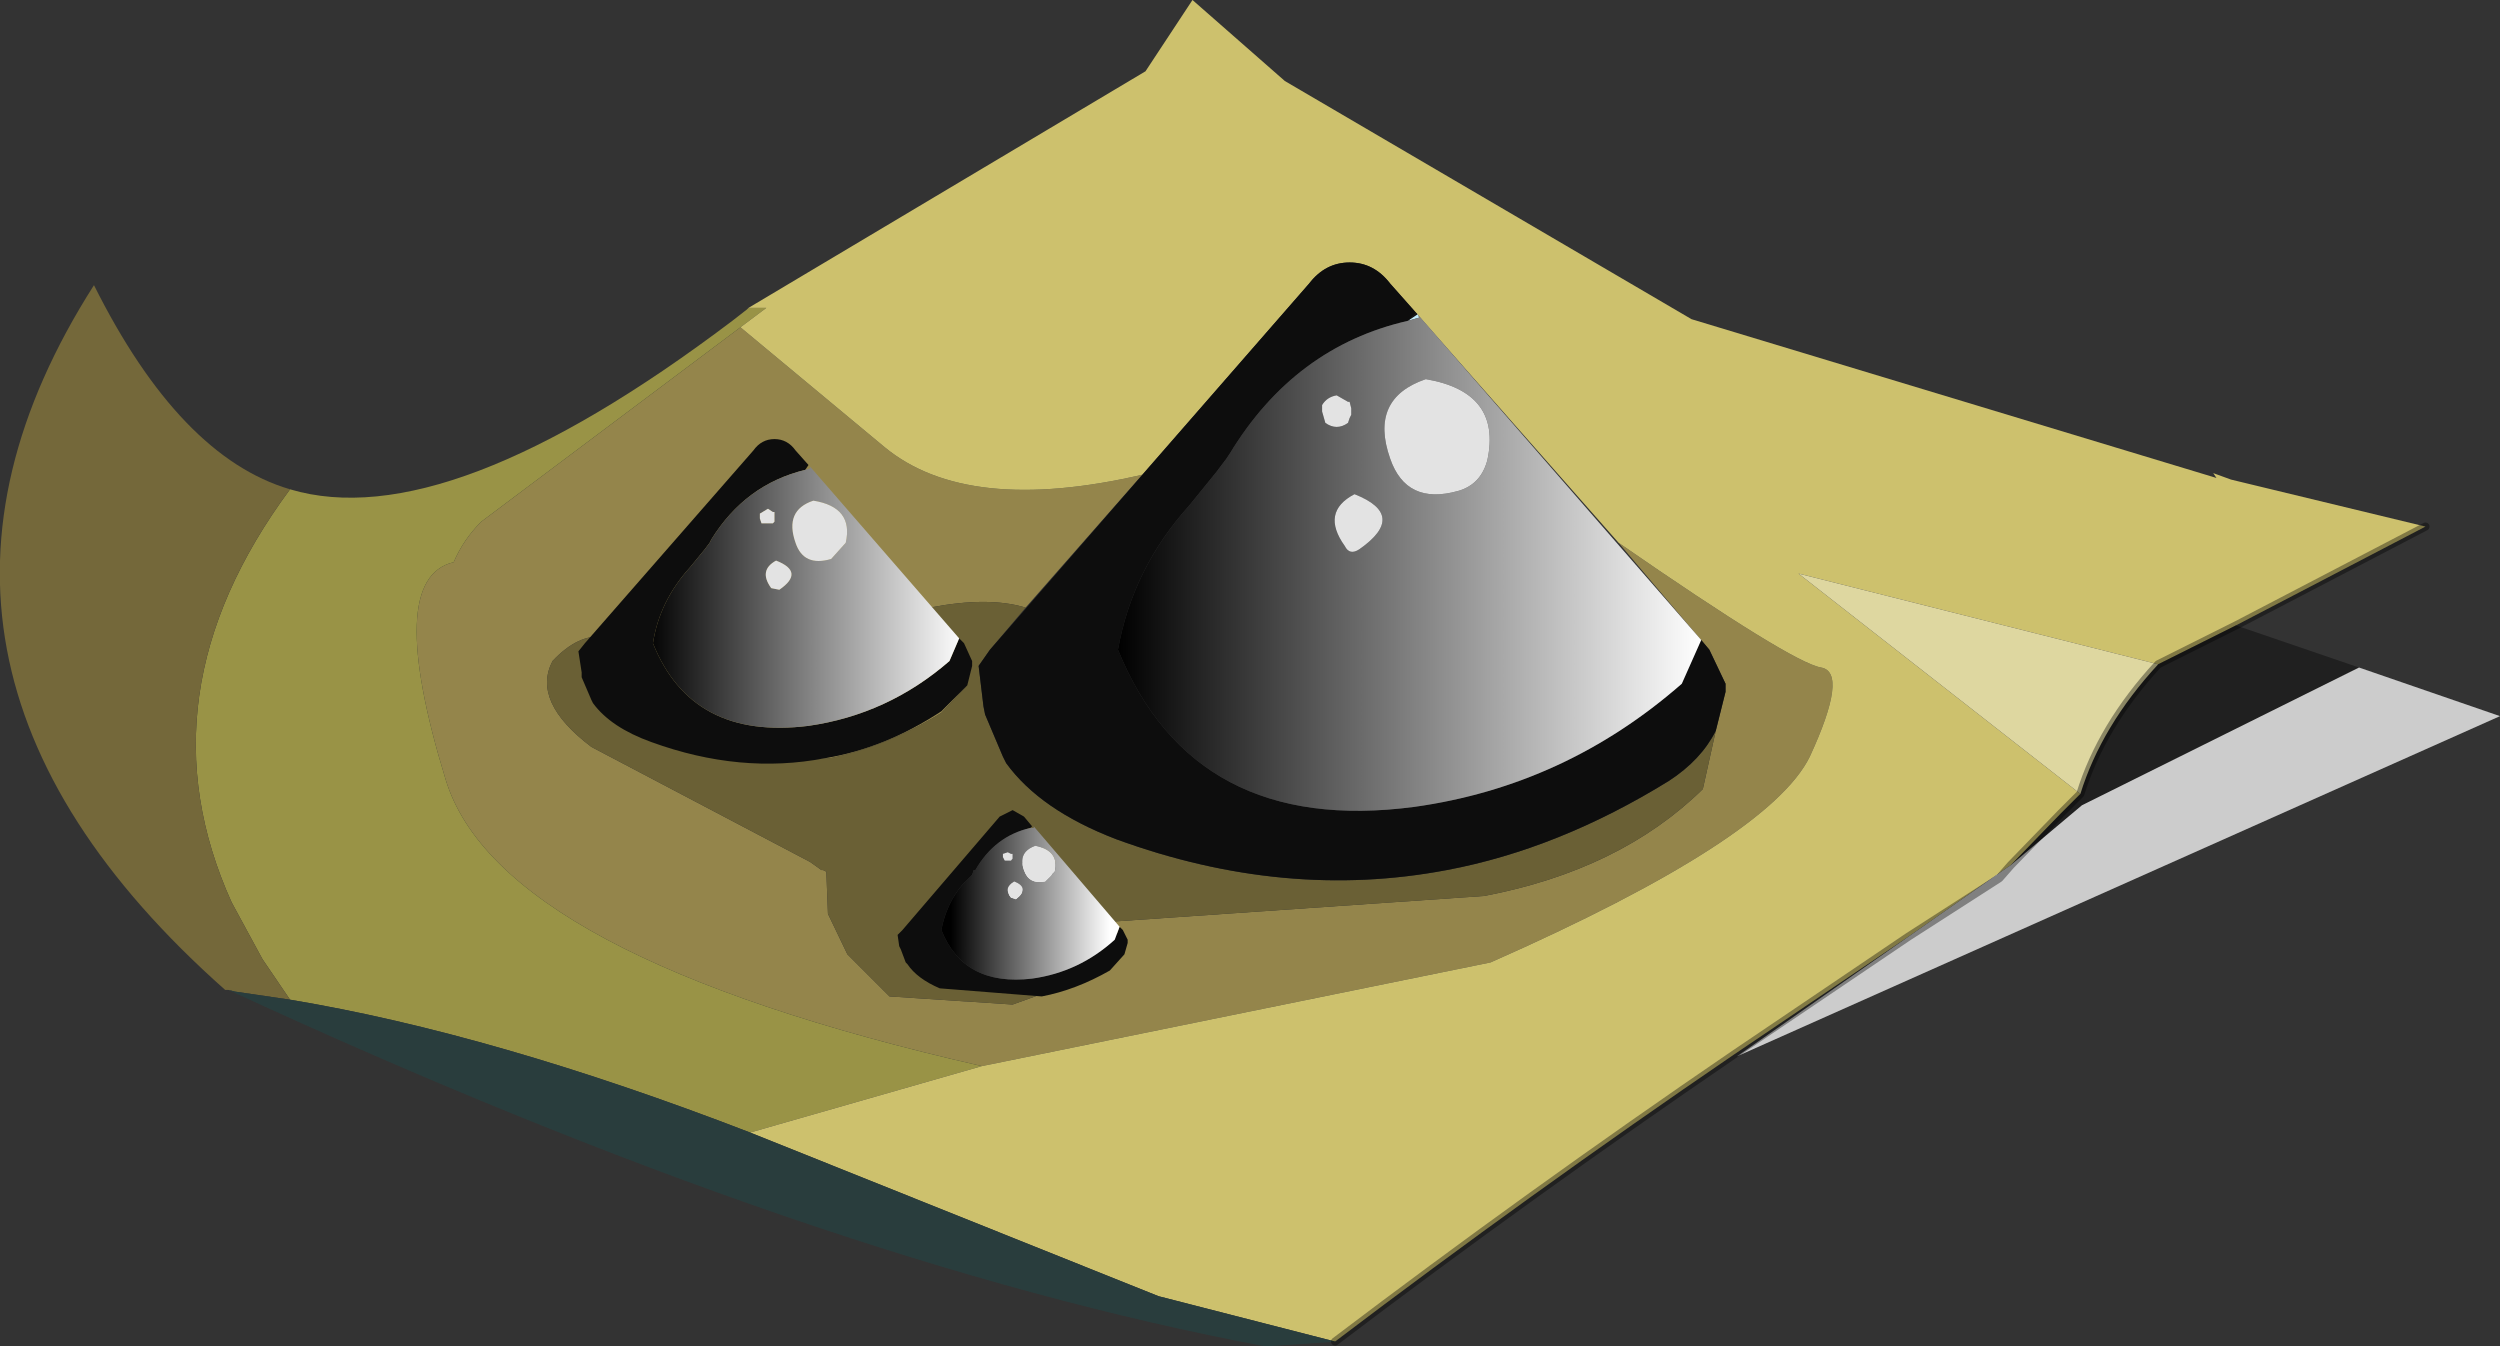 <?xml version="1.0"?>
<svg xmlns="http://www.w3.org/2000/svg" xmlns:xlink="http://www.w3.org/1999/xlink" width="77.15px" height="41.55px"><rect width="100%" height="100%" fill="#333333" stroke="none"/><g transform="matrix(1, 0, 0, 1, -236.4, -179.2)"><use xlink:href="#object-0" width="77.15" height="41.55" transform="matrix(1, 0, 0, 1, 236.4, 179.2)"/></g><defs><g transform="matrix(1, 0, 0, 1, -236.4, -179.2)" id="object-0"><path fill-rule="evenodd" fill="#94854b" stroke="none" d="M266.7 212.1Q251.8 208.7 250.15 203.25Q248.25 197.05 250.4 196.55Q250.7 195.85 251.25 195.3L259.25 189.3L263.7 193Q266.25 195.1 271.65 193.85L268.05 197.95Q266.9 197.6 265.1 197.95L266 199L266.1 199.1L266.35 199.65L266.35 199.8L266.2 200.4L265.45 201.2Q263.75 202.25 262 202.6L259.9 202.75L256.8 202.1Q255.6 201.6 255.05 200.9L255 200.8L254.7 200.15L254.7 200L254.65 199.4L254.8 199.1L255.05 198.85Q254.25 198.75 253.45 199.6Q252.8 200.85 254.65 202.25L261.4 205.8L261.75 206.05L261.8 206.05L261.9 206.1L261.95 207.4L262.55 208.65L263.85 209.95L267.65 210.2L268.9 209.75L269.85 209.4L270.45 209.05L270.6 208.95L270.85 208.6L270.95 208.25L270.95 208.2L270.8 207.9L270.75 207.8L270.6 207.65L282.2 206.85Q286.4 206.05 288.95 203.55L289.35 201.75L289.65 200.55L289.65 200.3L289.15 199.25L286.35 195.95Q291.7 199.65 292.6 199.8Q293.45 199.95 292.25 202.55Q291 205.1 282.4 208.9L266.7 212.1"/><path fill-rule="evenodd" fill="#999346" stroke="none" d="M259.25 189.3L251.25 195.3Q250.7 195.85 250.4 196.55Q248.25 197.05 250.15 203.25Q251.8 208.7 266.7 212.1L259.55 214.15Q251.65 211.1 245.35 210.05L244.5 208.8L243.55 207.05Q240.65 200.65 245.35 194.3Q250.2 195.75 259 189.1L259.45 188.75L259.5 188.7L260.05 188.7L259.25 189.3"/><path fill-rule="evenodd" fill="#cdc16d" stroke="none" d="M266.7 212.1L282.4 208.9Q291 205.1 292.25 202.55Q293.45 199.95 292.6 199.8Q291.7 199.65 286.35 195.95L279.3 187.95Q278.8 187.3 278.05 187.3Q277.3 187.3 276.8 187.95L271.65 193.85Q266.25 195.1 263.7 193L259.25 189.3L260.05 188.7L259.5 188.7L271.75 181.4L273.2 179.2L276.05 181.7L288.6 189.05L304.8 193.95L304.7 193.8L305.25 194L311.25 195.45L305.4 198.5L303 199.7L291.9 196.9L300.6 203.7L300.55 203.75L300 204.3L298.45 205.9L298.3 206L295.3 208.1L289.9 211.75Q283.6 216.05 277.6 220.6L272.15 219.2L259.55 214.15L266.7 212.1"/><path fill-rule="evenodd" fill="#6a6035" stroke="none" d="M289.35 201.75L288.95 203.55Q286.4 206.05 282.2 206.85L270.6 207.65L268.25 205L268.25 204.95L268 204.7L267.65 204.5Q267.45 204.5 267.3 204.7L264.5 207.9L264.4 208.05L264.45 208.4L264.45 208.45L264.6 208.85L264.65 208.9Q264.95 209.3 265.6 209.55L268.5 209.85L268.9 209.75L267.65 210.2L263.85 209.95L262.55 208.65L261.95 207.4L261.9 206.1L261.8 206.05L261.75 206.05L261.4 205.8L254.65 202.25Q252.8 200.85 253.45 199.6Q254.25 198.75 255.05 198.85L254.8 199.1L254.65 199.4L254.7 200L254.7 200.15L255 200.8L255.05 200.9Q255.6 201.6 256.8 202.1L259.9 202.75L262 202.6Q263.75 202.25 265.45 201.2L266.2 200.4L266.35 199.8L266.35 199.65L266.1 199.1L266 199L265.1 197.95Q266.9 197.6 268.05 197.95L266.95 199.25L266.6 199.75L266.75 201L266.8 201.25L267.35 202.55L267.45 202.75Q268.5 204.2 270.85 205.1Q276.05 207 281.05 206.05Q284.5 205.4 287.9 203.3Q288.9 202.65 289.35 201.75"/><path fill-rule="evenodd" fill="#74683a" stroke="none" d="M245.35 194.3Q240.65 200.65 243.55 207.05L244.5 208.8L245.35 210.05L243.65 209.8L243.45 209.75L243.35 209.75Q231.9 199.6 239.3 188Q241.95 193.3 245.35 194.3"/><path fill-rule="evenodd" fill="#293d3d" stroke="none" d="M245.35 210.05Q251.65 211.1 259.55 214.15L272.15 219.2L277.6 220.6L277.7 220.6L275.45 220.75Q261.6 218.15 243.45 209.75L243.65 209.8L245.35 210.05"/><path fill-rule="evenodd" fill="#000000" fill-opacity="0.373" stroke="none" d="M305.4 198.5L309.2 199.8L300.65 204.05L298.45 205.9L300 204.3L300.55 203.75L300.6 203.7Q301.25 201.6 303 199.7L305.4 198.5"/><path fill-rule="evenodd" fill="#cccccc" stroke="none" d="M309.2 199.8L313.55 201.3L290 211.8L295.3 208.1L298.3 206L298.45 205.9L300.65 204.05L309.2 199.8M295.3 208.1L298.1 206.3L298.45 205.9L298.1 206.3L295.3 208.1"/><path fill-rule="evenodd" fill="#121212" stroke="none" d="M279.85 189.1L280.1 188.85L280.15 188.9L279.85 189.1"/><path fill-rule="evenodd" fill="#c2ebfa" stroke="none" d="M280.15 188.9L280.2 189L279.85 189.1L280.15 188.9"/><path fill-rule="evenodd" fill="#ded7a0" stroke="none" d="M300.6 203.7L291.9 196.9L303 199.7Q301.25 201.6 300.6 203.7"/><path fill-rule="evenodd" fill="#ffffff" stroke="none" d="M267.65 205.75L267.65 205.8L267.65 205.85L267.65 205.9L267.45 205.9L267.4 205.8L267.4 205.75L267.55 205.7L267.65 205.75M267.7 206.55Q268.15 206.7 267.75 207L267.6 207Q267.4 206.7 267.7 206.55M268.3 205.55Q268.95 205.65 268.85 206.25L268.6 206.5Q268.15 206.65 268 206.25Q267.8 205.7 268.3 205.55"/><path fill="none" stroke="#000000" stroke-opacity="0.373" stroke-width="0.25" stroke-linecap="round" stroke-linejoin="round" d="M311.25 195.45L305.4 198.5L303 199.7Q301.25 201.6 300.6 203.7L300.55 203.75L300 204.3L298.45 205.9L298.1 206.3L295.3 208.1L289.9 211.75Q283.6 216.05 277.6 220.6"/><path fill-rule="evenodd" fill="#0d0d0d" stroke="none" d="M288.9 198.95L289.15 199.25L289.65 200.3L289.65 200.55L289.35 201.75Q288.9 202.65 287.9 203.3Q284.5 205.4 281.05 206.05Q276.05 207 270.85 205.1Q268.5 204.2 267.45 202.75L267.35 202.55L266.8 201.25L266.75 201L266.6 199.75L266.95 199.25L276.8 187.95Q277.3 187.3 278.05 187.3Q278.8 187.3 279.3 187.95L280.1 188.85L279.85 189.1Q276.35 189.9 274.35 193.2L274.25 193.35L273.95 193.75L273.1 194.8Q271.35 196.75 270.9 199.25Q273.25 205 280.05 204.1Q284.7 203.45 288.3 200.3L288.9 198.95"/><path fill-rule="evenodd" fill="url(#gradient-L8f4f4dce792709ecaa792ced92126b71)" stroke="none" d="M279.85 189.1L280.2 189L280.15 188.9L288.9 198.95L288.3 200.3Q284.7 203.45 280.05 204.1Q273.25 205 270.9 199.25Q271.35 196.75 273.1 194.8L273.95 193.75L274.25 193.35L274.35 193.2Q276.35 189.9 279.85 189.1M278.1 191.8L278.05 191.6L278 191.6L277.65 191.4Q277.35 191.45 277.2 191.7L277.2 191.9L277.3 192.25Q277.65 192.5 278 192.25L278.05 192.1L278.1 192L278.1 191.8M277.9 196.05Q278.05 196.35 278.35 196.15Q279.85 195.1 278.2 194.45Q277.15 195 277.9 196.05M281.4 194.35Q282.1 194.15 282.3 193.4Q282.75 191.3 280.4 190.9Q278.65 191.5 279.3 193.35Q279.8 194.8 281.4 194.35"/><path fill-rule="evenodd" fill="#e3e3e3" stroke="none" d="M278.1 191.8L278.1 192L278.05 192.1L278 192.25Q277.65 192.5 277.3 192.25L277.2 191.9L277.2 191.7Q277.35 191.45 277.65 191.4L278 191.6L278.05 191.6L278.1 191.8M277.9 196.05Q277.15 195 278.2 194.45Q279.85 195.1 278.35 196.15Q278.05 196.35 277.9 196.05M281.4 194.35Q279.8 194.8 279.3 193.35Q278.65 191.5 280.4 190.9Q282.75 191.3 282.3 193.4Q282.1 194.15 281.4 194.35"/><path fill-rule="evenodd" fill="#0d0d0d" stroke="none" d="M270.95 207.8L271.05 207.9L271.2 208.2L271.2 208.3L271.1 208.65L270.65 209.15Q269.6 209.75 268.55 209.95L265.4 209.7Q264.7 209.4 264.4 208.95L264.35 208.9L264.2 208.5L264.15 208.4L264.1 208.05L264.25 207.9L267.25 204.4L267.65 204.2L268 204.4L268.25 204.7L268.2 204.75Q267.1 205 266.5 206.05L266.45 206.05L266.4 206.2L266.1 206.5Q265.6 207.1 265.45 207.9Q266.15 209.65 268.25 209.4Q269.7 209.2 270.8 208.2L270.95 207.8"/><path fill-rule="evenodd" fill="url(#gradient-L755a7af41f13c7b6711bdeaa944baa66)" stroke="none" d="M268.2 204.75L268.3 204.75L268.3 204.7L270.95 207.8L270.8 208.2Q269.7 209.2 268.25 209.4Q266.15 209.65 265.45 207.9Q265.6 207.1 266.1 206.5L266.4 206.2L266.45 206.05L266.5 206.05Q267.1 205 268.2 204.75M267.65 205.6L267.65 205.55L267.6 205.55L267.5 205.5L267.35 205.55L267.35 205.65L267.4 205.75L267.6 205.75L267.65 205.7L267.65 205.65L267.65 205.6M267.6 206.9L267.75 206.95Q268.2 206.6 267.7 206.4Q267.35 206.6 267.6 206.9M268.65 206.4L268.95 206.1Q269.1 205.45 268.35 205.3Q267.8 205.5 268 206.05Q268.15 206.5 268.65 206.4"/><path fill-rule="evenodd" fill="#e3e3e3" stroke="none" d="M267.65 205.6L267.65 205.65L267.65 205.7L267.6 205.75L267.4 205.75L267.35 205.65L267.35 205.55L267.5 205.5L267.6 205.55L267.65 205.55L267.65 205.6M267.6 206.9Q267.35 206.6 267.7 206.4Q268.2 206.6 267.75 206.95L267.6 206.9M268.65 206.4Q268.15 206.5 268 206.05Q267.8 205.5 268.35 205.3Q269.1 205.45 268.95 206.1L268.65 206.4"/><path fill-rule="evenodd" fill="#0d0d0d" stroke="none" d="M266 198.9L266.15 199.05L266.4 199.6L266.4 199.75L266.25 200.35L265.45 201.15Q263.7 202.3 261.85 202.6Q259.25 203.1 256.5 202.1Q255.25 201.65 254.7 200.9L254.65 200.8L254.35 200.1L254.35 199.95L254.25 199.3L254.45 199.05L259.65 193.1Q259.9 192.75 260.3 192.75Q260.7 192.75 260.95 193.1L261.35 193.55L261.25 193.7Q259.4 194.15 258.35 195.85L258.3 195.95L258.15 196.15L257.7 196.7Q256.75 197.75 256.55 199.05Q257.75 202.05 261.35 201.6Q263.8 201.25 265.7 199.6L266 198.9"/><path fill-rule="evenodd" fill="url(#gradient-Le363b53907d63e72106e449e749ec7fa)" stroke="none" d="M261.25 193.7L261.4 193.65L261.4 193.6L266 198.9L265.7 199.6Q263.8 201.25 261.35 201.6Q257.75 202.05 256.55 199.05Q256.75 197.75 257.7 196.7L258.15 196.15L258.3 195.95L258.35 195.85Q259.4 194.15 261.25 193.7M260.3 195.15L260.3 195L260.25 195L260.1 194.9L259.85 195.05L259.85 195.2L259.9 195.35L260.25 195.35L260.3 195.3L260.3 195.25L260.3 195.15M260.2 197.35L260.45 197.4Q261.25 196.85 260.35 196.5Q259.8 196.8 260.2 197.35M262.05 196.45L262.5 195.95Q262.75 194.85 261.5 194.65Q260.6 194.95 260.95 195.95Q261.2 196.7 262.05 196.45"/><path fill-rule="evenodd" fill="#e3e3e3" stroke="none" d="M260.3 195.15L260.3 195.25L260.3 195.3L260.25 195.35L259.9 195.35L259.85 195.2L259.85 195.05L260.1 194.9L260.25 195L260.3 195L260.3 195.15M260.2 197.35Q259.8 196.8 260.35 196.5Q261.25 196.85 260.45 197.4L260.2 197.35M262.05 196.45Q261.2 196.7 260.95 195.95Q260.6 194.95 261.5 194.65Q262.75 194.85 262.5 195.95L262.05 196.45"/></g><linearGradient gradientTransform="matrix(0.011, 0, 0, 0.009, 279.9, 196.55)" gradientUnits="userSpaceOnUse" spreadMethod="pad" id="gradient-L8f4f4dce792709ecaa792ced92126b71" x1="-819.2" x2="819.2"><stop offset="0" stop-color="#000000" stop-opacity="1"/><stop offset="1" stop-color="#ffffff" stop-opacity="1"/></linearGradient><linearGradient gradientTransform="matrix(0.003, 0, 0, 0.003, 268.2, 207.05)" gradientUnits="userSpaceOnUse" spreadMethod="pad" id="gradient-L755a7af41f13c7b6711bdeaa944baa66" x1="-819.2" x2="819.2"><stop offset="0" stop-color="#000000" stop-opacity="1"/><stop offset="1" stop-color="#ffffff" stop-opacity="1"/></linearGradient><linearGradient gradientTransform="matrix(0.006, 0, 0, 0.005, 261.25, 197.6)" gradientUnits="userSpaceOnUse" spreadMethod="pad" id="gradient-Le363b53907d63e72106e449e749ec7fa" x1="-819.2" x2="819.2"><stop offset="0" stop-color="#000000" stop-opacity="1"/><stop offset="1" stop-color="#ffffff" stop-opacity="1"/></linearGradient></defs></svg>
